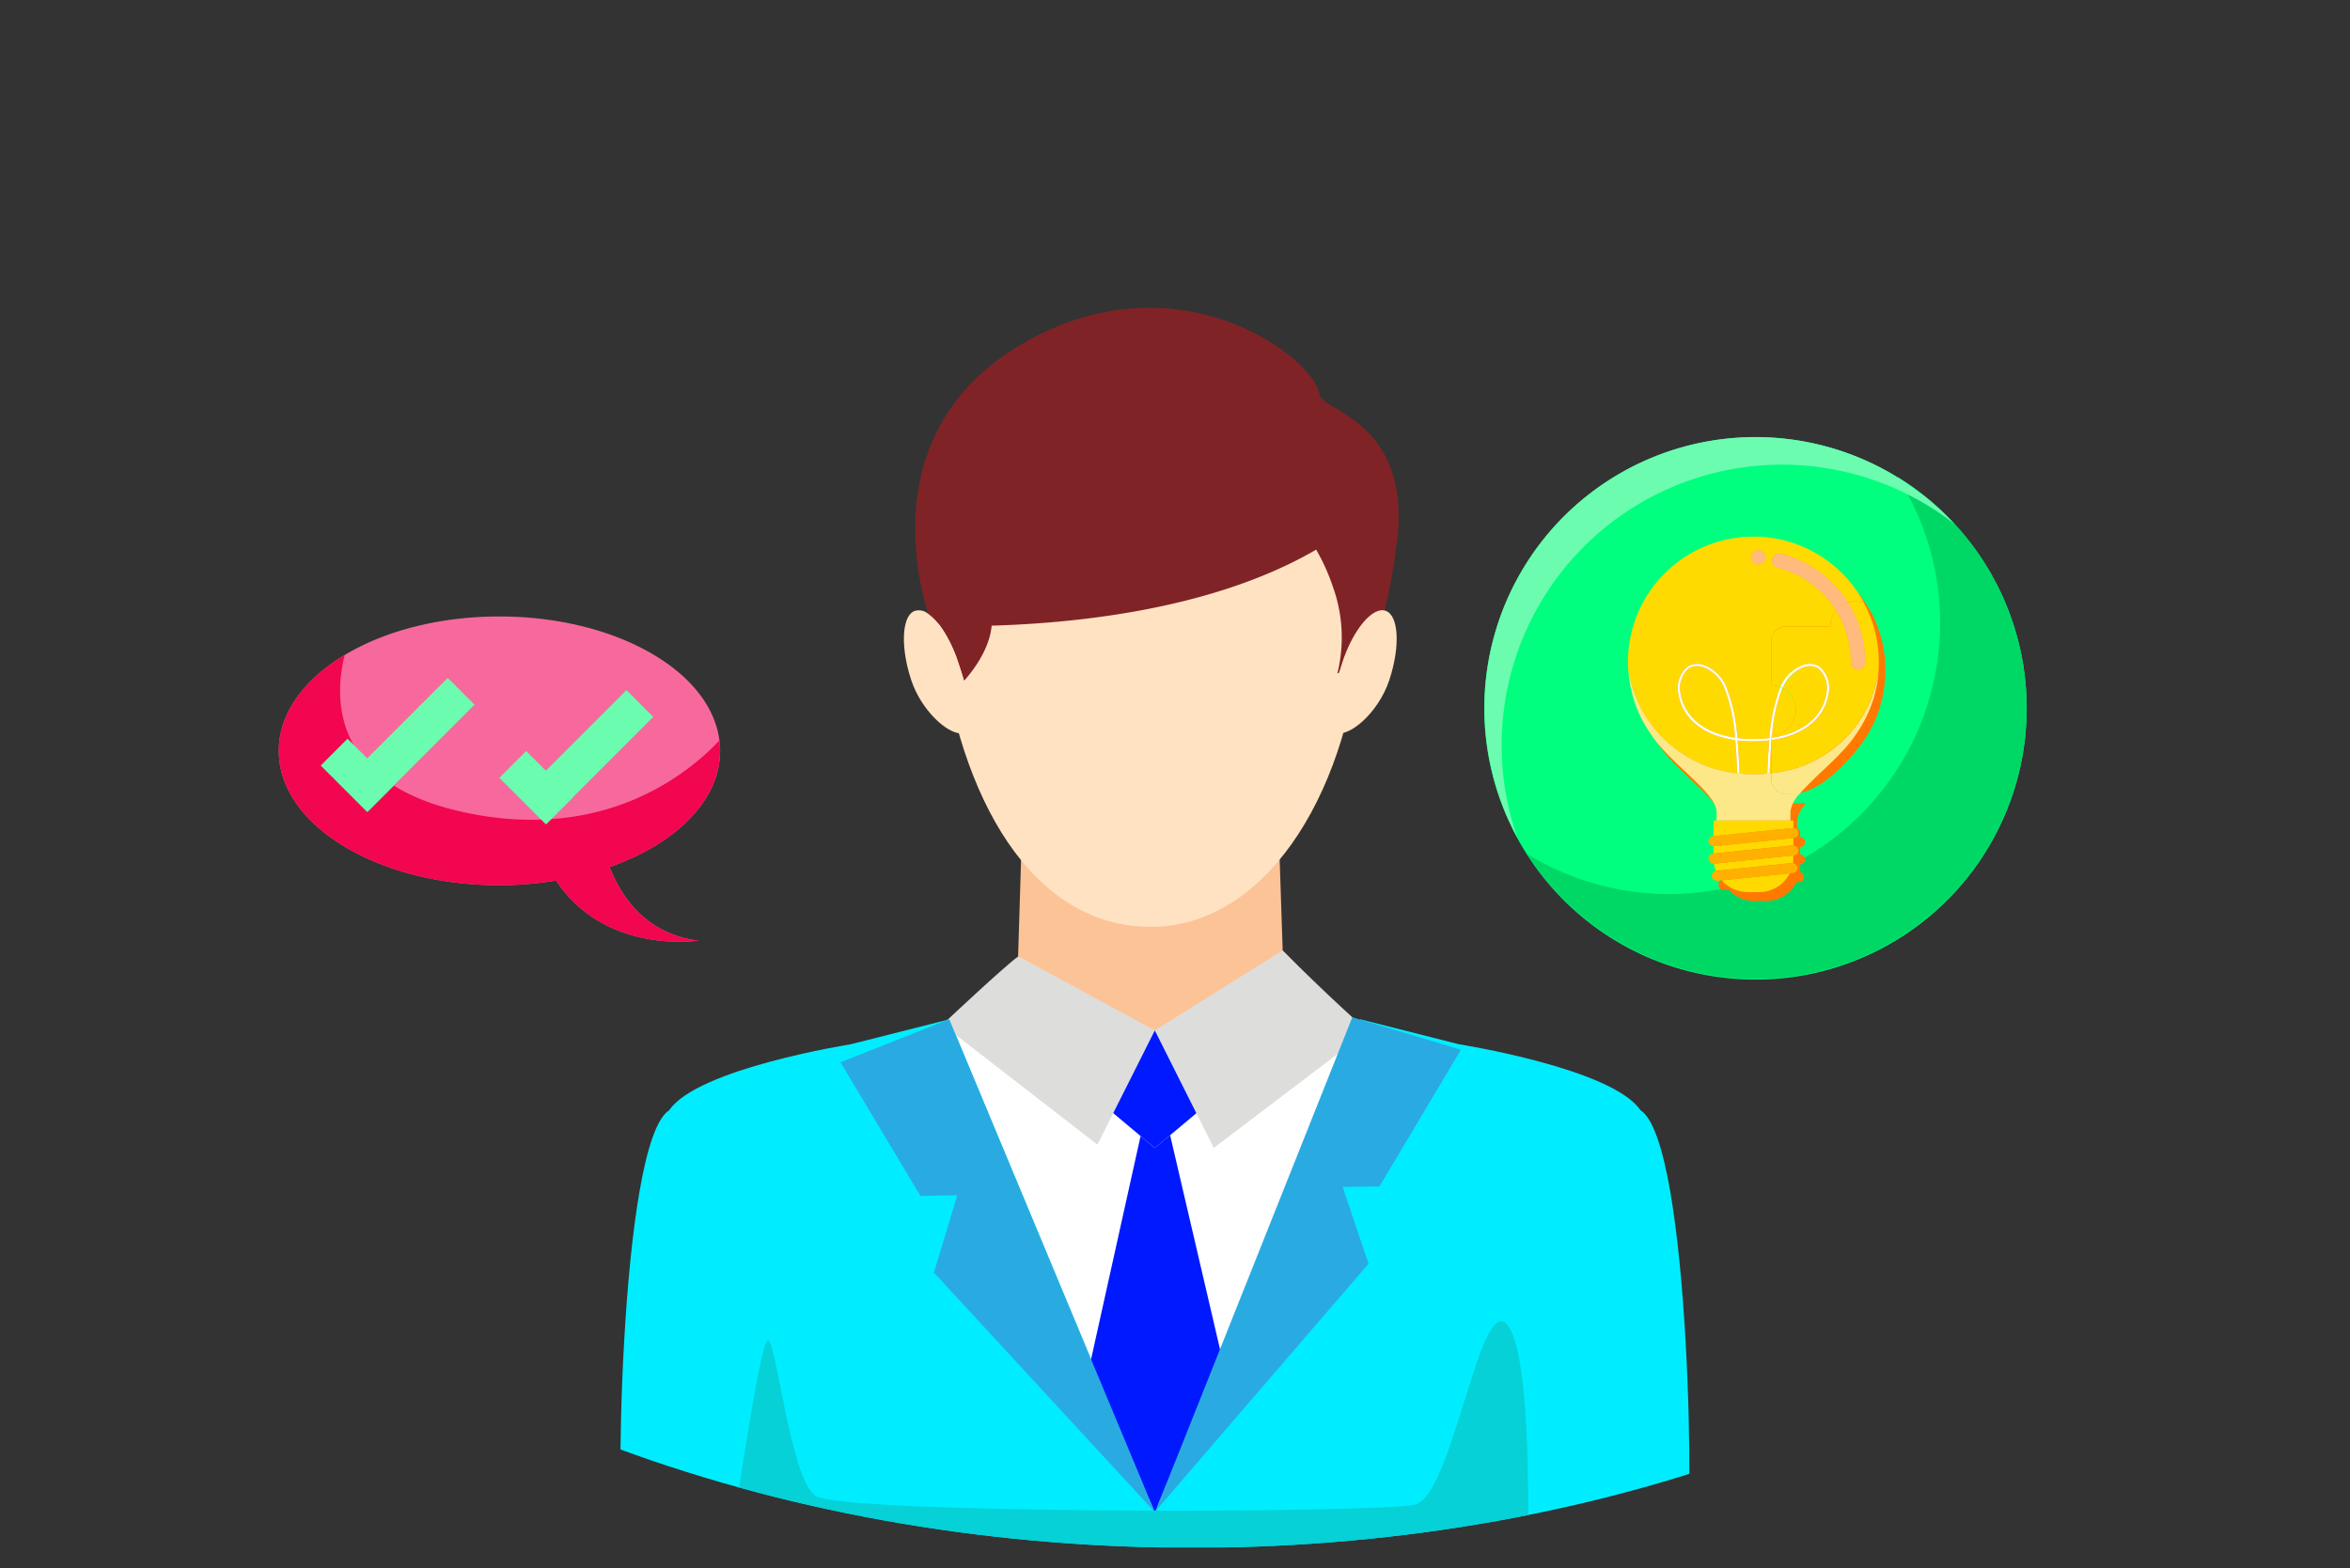 <svg xmlns="http://www.w3.org/2000/svg" xmlns:xlink="http://www.w3.org/1999/xlink" width="296.965" height="198.142" viewBox="0 0 296.965 198.142"><rect x="0" y="0" width="296.965" height="198.142" fill="#333333" stroke="none"/><defs><clipPath id="a"><ellipse cx="146.82" cy="96.523" rx="146.82" ry="96.523" transform="matrix(1, 0.017, -0.017, 1, 1486.797, 2500.541)" fill="#fff"/></clipPath></defs><g transform="translate(-1483.428 -2500.541)" clip-path="url(#a)"><g transform="translate(1518.657 2537.598)"><path d="M377.863,79.714A34.273,34.273,0,1,1,368.7,56.4,34.256,34.256,0,0,1,377.863,79.714Z" transform="translate(-156.98 -27.27)" fill="#00ff7f"/><path d="M362.564,51.432a34.264,34.264,0,0,1-46.8,47.651,34.262,34.262,0,1,0,46.8-47.651Z" transform="translate(-158.017 -28.235)" fill="#00d866"/><path d="M368.691,56.389a35.429,35.429,0,0,0-55.185,39.686A34.257,34.257,0,0,1,368.7,56.389Z" transform="translate(-156.98 -27.269)" fill="#6bfcb0"/><path d="M257.682,192.412l27.394-53.892-16.443-7.77-40.69,2.035-3.828,8.134,26.6,55.327c2.3-1.368,4.623-2.635,6.968-3.834Z" transform="translate(-143.221 -41.04)" fill="#fff"/><path d="M308.037,144.674c-3.565-5.3-22.933-8.343-22.933-8.343l-12.46-3.154-25.979,62.282-25.979-62.282-12.46,3.154s-19.368,3.046-22.939,8.343c-6.4,4.084-6.874,54.963-5.593,55.158,1.146.182,49.154.034,58.616,0,12.218.027,74.189.182,75.335,0,1.274-.2.809-51.075-5.6-55.158Z" transform="translate(-135.957 -41.431)" fill="#00edff"/><path d="M272.83,131.562H238.637l.93-30.1h32.266Z" transform="translate(-145.565 -36.312)" fill="#fcc397"/><path d="M280.509,69.616c-2.028,21.073-12.676,36.714-26.646,36.714-14.9,0-24.254-16.072-26.646-36.714-2.332-20.123,11.935-30.359,26.646-30.359s28.593,10.183,26.646,30.359Z" transform="translate(-143.681 -26.27)" fill="#ffe2c2"/><path d="M284.406,55.642c-1.658,13.276-4.367,15-4.367,15l-3.14,1.536a18.9,18.9,0,0,0-.532-10.883,26.282,26.282,0,0,0-2.143-4.778c-13.545,7.9-31.707,9.333-41.013,9.61-.29,3.612-3.484,6.961-3.484,6.961q-.334-1.132-.728-2.3a17.608,17.608,0,0,0-2.015-4.239l-.175-.249a6.789,6.789,0,0,0-1.617-1.678c-1.8-5.836-6.065-25.507,14.334-35.413,19.011-9.239,35.043,3.733,35.144,7.9,1.045,2.028,11.611,3.679,9.758,18.532Z" transform="translate(-143.13 -24.123)" fill="#802326"/><path d="M229.525,87.017c-1.631.607-5.364-2.487-6.752-6.685s-1.179-8.127.452-8.713a1.8,1.8,0,0,1,1.678.357,6.672,6.672,0,0,1,1.617,1.678c.054.081.121.162.175.249a17.609,17.609,0,0,1,2.015,4.239q.394,1.173.728,2.3c.964,3.3,1.429,6.065.081,6.577Z" transform="translate(-142.856 -31.48)" fill="#ffe2c2"/><path d="M287.6,78.135c-1.388,4.212-2.453,8.269-.809,8.875s5.371-2.473,6.759-6.685,1.186-8.114-.458-8.713-4.1,2.311-5.5,6.523Z" transform="translate(-153.204 -31.48)" fill="#ffe2c2"/><path d="M267.5,141.582l-7.77,6.51-1.941,1.617-1.793-1.51-7.9-6.618,9.7-6.725Z" transform="translate(-147.092 -41.702)" fill="#0019ff"/><path d="M266.429,178.243l-8.356,20.028-8.329-18.141,6.517-29.382,1.793,1.51,1.941-1.617Z" transform="translate(-147.358 -44.25)" fill="#0019ff"/><path d="M237.262,123.686l17.232,9.367-7.251,14.428-19.583-15.176S235.672,124.758,237.262,123.686Z" transform="translate(-143.793 -39.899)" fill="#dddddb"/><path d="M275.813,122.793,259.66,132.9l7.453,14.853L286.555,133s-5.506-4.9-10.742-10.216Z" transform="translate(-148.959 -39.754)" fill="#dddddb"/><path d="M252.019,195.451l-25.985-62.282L212.286,138.6,222.4,155.5l4.65-.094-2.952,9.772Z" transform="translate(-141.311 -41.43)" fill="#29abe2"/><path d="M259.756,195.28l24.88-62.416,13.727,4.1-10.3,17.285-4.65.061,3.275,9.7Z" transform="translate(-148.974 -41.381)" fill="#29abe2"/><path d="M195.691,207.263s3.679-26.188,4.751-26.188,2.776,17.292,5.977,19.644,71.1,2.244,75.793,1.125,8.134-26.248,11.537-22.865,2.709,28.283,2.709,28.283Z" transform="translate(-138.632 -48.775)" fill="#05d1d6"/><path d="M180.711,113.431s-11.78,1.84-18.02-7.588a44.8,44.8,0,0,1-7.164.593c-15.4,0-27.879-7.6-27.879-16.982,0-4.751,3.188-9.03,8.329-12.11,5.021-3.019,11.928-4.872,19.55-4.872,14.684,0,26.727,6.907,27.8,15.675a8.447,8.447,0,0,1,.094,1.3c0,6.287-5.627,11.753-13.963,14.691C171.007,108.093,174.194,112.649,180.711,113.431Z" transform="translate(-127.648 -31.632)" fill="#f7699c"/><path d="M180.711,114.368s-11.78,1.84-18.02-7.588a44.8,44.8,0,0,1-7.164.593c-15.4,0-27.879-7.6-27.879-16.982,0-4.751,3.188-9.03,8.329-12.11-1.348,5.364-1.759,16.308,15.25,19.907,17.582,3.733,28.155-4.913,32.091-9.1a8.445,8.445,0,0,1,.094,1.3c0,6.287-5.627,11.753-13.963,14.691,1.55,3.956,4.737,8.511,11.254,9.293Z" transform="translate(-127.648 -32.57)" fill="#f2064f"/><path d="M292.933,198.065c-1.152.2-63.117.027-75.335,0-9.462.027-57.477.2-58.616,0-1.294-.2-.809-51.075,5.587-55.152,3.572-5.3,22.939-8.343,22.939-8.343l3.228-.809,9.239-2.345L225.948,193.7l.081-.2,25.9-62.086,10.115,2.568,2.345.593s19.368,3.046,22.939,8.343c6.409,4.077,6.874,54.963,5.6,55.152Z" transform="translate(-132.613 -41.147)" fill="none"/><path d="M252,118.2l-16.086,9.333.027.054-.094-.081-.013.013-16.1-9.36v-10.87c4.252,5.135,9.691,8.181,16.187,8.181,6.146,0,11.679-3.046,16.086-8.248V118.2Z" transform="translate(-142.514 -37.241)" fill="none"/><path d="M258.705,83.378a44.008,44.008,0,0,1-8.248,16.254c-4.407,5.2-9.94,8.249-16.086,8.249-6.5,0-11.928-3.046-16.187-8.181a44.783,44.783,0,0,1-8.06-16.281,1.428,1.428,0,0,0,.728-.054c1.348-.505.876-3.282-.081-6.577,0,0,3.2-3.349,3.484-6.961,9.307-.276,27.468-1.7,41.013-9.61a26.747,26.747,0,0,1,2.143,4.778,18.829,18.829,0,0,1,.532,10.883l.209-.108c-1.152,3.72-1.867,7.042-.384,7.588a1.66,1.66,0,0,0,.93.013Z" transform="translate(-140.962 -29.653)" fill="none"/><path d="M264.392,53.456a72.825,72.825,0,0,1-1.537,8.579c-1.631-.411-4,2.473-5.344,6.564-.135.438-.29.863-.425,1.287l-.209.108a18.9,18.9,0,0,0-.532-10.883,26.75,26.75,0,0,0-2.143-4.778c-13.545,7.9-31.707,9.333-41.013,9.61C212.9,67.554,209.7,70.9,209.7,70.9q-.334-1.132-.728-2.3a17.609,17.609,0,0,0-2.022-4.239c-.054-.081-.121-.162-.175-.249-.081-.121-.175-.236-.263-.344a6,6,0,0,0-1.361-1.334c-1.8-5.836-6.065-25.507,14.327-35.413,19.011-9.239,35.043,3.733,35.144,7.9,1.045,2.028,11.611,3.679,9.758,18.532Z" transform="translate(-139.896 -23.77)" fill="none"/><path d="M209.515,84.84a1.428,1.428,0,0,1-.728.054c-1.826-.263-4.818-3.073-6.025-6.739-1.388-4.212-1.179-8.127.452-8.713a1.8,1.8,0,0,1,1.671.357,6.286,6.286,0,0,1,1.361,1.334c.081.108.175.222.263.344.054.081.121.162.175.249a17.866,17.866,0,0,1,2.022,4.239q.394,1.173.728,2.3c.964,3.3,1.429,6.065.081,6.577Z" transform="translate(-139.625 -31.129)" fill="none"/><path d="M273.545,78.156c-1.152,3.531-3.983,6.274-5.836,6.7a1.655,1.655,0,0,1-.93-.013c-1.483-.546-.768-3.868.384-7.588.135-.425.29-.849.425-1.287,1.348-4.091,3.706-6.975,5.344-6.564.054.013.094.027.148.04C274.725,70.049,274.934,73.944,273.545,78.156Z" transform="translate(-149.973 -31.13)" fill="none"/><path d="M243.417,143.047l-3.585,3.006-1.934,1.624-1.8-1.51-3.666-3.08,4-8.525,1.469-3.127-.013-.013.013-.013.094.081,1.442,3.073Z" transform="translate(-144.564 -41.146)" fill="none"/><path d="M245.891,176.483l-8.356,20.028-7.44-20.028,5.627-27.5,1.8,1.51,1.934-1.617Z" transform="translate(-144.186 -43.966)" fill="none"/><path d="M234.119,129.635l-1.469,3.127-4,8.525-1.307,2.77-18.323-15.183s7.494-7.548,8.976-8.619l16.1,9.36.013.013Z" transform="translate(-140.784 -39.345)" fill="none"/><path d="M265.85,130.52l-20.069,13.5-1.307-2.77-3.983-8.484L239.05,129.7l-.027-.054,16.086-9.333c5.229,5.324,10.735,10.21,10.735,10.21Z" transform="translate(-145.627 -39.354)" fill="none"/><path d="M203.4,163.406l2.952-9.758-4.657.081-10.115-16.881,4.515-3.093,9.239-2.345L231.3,193.691Z" transform="translate(-137.968 -41.146)" fill="none"/><path d="M268.591,153.728l-4.657-.081,2.952,9.758-27.92,30.285.067-.2,25.9-62.086,10.115,2.568,4.38,2.871Z" transform="translate(-145.618 -41.146)" fill="none"/><path d="M180.711,113.431s-11.78,1.84-18.02-7.588a44.8,44.8,0,0,1-7.164.593c-15.4,0-27.879-7.6-27.879-16.982,0-4.751,3.188-9.03,8.329-12.11,5.021-3.019,11.928-4.872,19.55-4.872,14.684,0,26.727,6.907,27.8,15.675a8.447,8.447,0,0,1,.094,1.3c0,6.287-5.627,11.753-13.963,14.691C171.007,108.093,174.194,112.649,180.711,113.431Z" transform="translate(-127.648 -31.632)" fill="none"/><path d="M347.844,61.815a15.85,15.85,0,0,0-15.85,15.85c0,.317.013.627.034.943h0v.034a15.157,15.157,0,0,0,.27,2.082l.04.2c.027.121.054.236.081.357.02.088.04.175.067.263s.054.209.081.31.061.216.094.323c.027.081.047.168.074.249.061.2.121.384.189.573a.593.593,0,0,1,.034.1c.047.135.1.263.148.4a1.643,1.643,0,0,0,.067.162c.047.115.1.236.148.35.027.067.061.135.088.2.047.108.094.209.148.317.034.074.074.148.108.222.047.094.094.189.148.29.04.081.088.162.135.243s.094.175.142.256.108.182.162.27.088.148.135.222c.067.1.135.209.2.31.04.061.074.121.115.175.108.162.222.317.33.478,2.264,3.41,8.141,7.258,8.141,9.563V97.68H342.8v1.975h-.088a.623.623,0,0,0-.539.7.661.661,0,0,0,.62.566h0v.937H342.7a.623.623,0,0,0-.539.7.661.661,0,0,0,.62.566h.054a4,4,0,0,0,.256.923.6.6,0,0,0-.526.687.661.661,0,0,0,.62.566h.088l.559-.061a4.335,4.335,0,0,0,3.255,1.476h1.476a4.337,4.337,0,0,0,3.659-2.015,3.731,3.731,0,0,0,.2-.357l.411-.04a.606.606,0,0,0,.539-.694.658.658,0,0,0-.539-.553,4.085,4.085,0,0,0,.04-.573v-.4h.088a.623.623,0,0,0,.539-.7.65.65,0,0,0-.627-.559v-.937h.088a.623.623,0,0,0,.539-.7.65.65,0,0,0-.627-.559v-.937H352.5V96.561a3.915,3.915,0,0,1,1.132-2.2h-1.678a1.859,1.859,0,0,1-1.86-1.86V86.9h.1a3.145,3.145,0,0,0,1.287-5.937c-.081-.04-.168-.081-.256-.115a3.175,3.175,0,0,0-1.132-.236v-5.6a1.859,1.859,0,0,1,1.86-1.86h5.6a3.15,3.15,0,0,1,.714-1.995,3.209,3.209,0,0,1,1.509-1.018,3.27,3.27,0,0,1,.93-.142,3.155,3.155,0,0,1,1.105.2,15.835,15.835,0,0,0-13.977-8.377Z" transform="translate(-160.636 -29.911)" fill="#ff7900"/><path d="M341.65,80.062a2.639,2.639,0,0,0-.708-.1,1.9,1.9,0,0,0-1,.27,3.264,3.264,0,0,0-1.058,3.194c.357,2.4,2.379,4.933,6.88,5.587a19.952,19.952,0,0,0-1.435-6.5,4.7,4.7,0,0,0-2.675-2.44Z" transform="translate(-161.74 -32.841)" fill="#ffda00"/><path d="M333.438,88.687c-.047-.088-.094-.168-.142-.256C333.343,88.519,333.39,88.606,333.438,88.687Z" transform="translate(-160.846 -34.208)" fill="#c9c9c9"/><path d="M333.107,88.086c-.047-.094-.1-.189-.148-.29C333.006,87.891,333.053,87.985,333.107,88.086Z" transform="translate(-160.791 -34.106)" fill="#c9c9c9"/><path d="M352.527,95.364V91.638c-.1,1.24-.168,2.52-.209,3.754A1.955,1.955,0,0,0,352.527,95.364Z" transform="translate(-163.917 -34.726)" fill="#ffda00"/><path d="M346.816,60.448A15.847,15.847,0,0,0,331.8,81.372a15.535,15.535,0,0,1-.8-4.138,15.6,15.6,0,0,0,13.768,13.114c-.047-1.381-.121-2.817-.249-4.205-4.7-.654-6.806-3.316-7.184-5.829a3.514,3.514,0,0,1,1.193-3.477,2.406,2.406,0,0,1,1.934-.2,4.965,4.965,0,0,1,2.844,2.581,20.369,20.369,0,0,1,1.476,6.672,17.4,17.4,0,0,0,2.035.121,16.046,16.046,0,0,0,2.035-.121,21.97,21.97,0,0,1,1.361-6.429,3.175,3.175,0,0,0-1.132-.236v-5.6a1.859,1.859,0,0,1,1.86-1.86h5.6a3.15,3.15,0,0,1,.714-1.995,12.277,12.277,0,0,0-7.406-5.4.91.91,0,1,1,.445-1.766,14.1,14.1,0,0,1,8.471,6.153,3.271,3.271,0,0,1,.93-.142,3.154,3.154,0,0,1,1.105.2,15.835,15.835,0,0,0-13.977-8.377Zm.607,3.524a.91.91,0,1,1,.91-.91A.906.906,0,0,1,347.422,63.972Z" transform="translate(-160.47 -29.69)" fill="#ffda00"/><path d="M331.97,85.426c.013.034.027.074.04.108C332,85.5,331.984,85.459,331.97,85.426Z" transform="translate(-160.632 -33.723)" fill="#f3ce90"/><path d="M331.962,85.4a.033.033,0,0,0,.007.02A.025.025,0,0,0,331.962,85.4Z" transform="translate(-160.631 -33.719)" fill="#f3ce90"/><path d="M332.018,85.554c.013.047.034.088.047.135C332.052,85.642,332.032,85.6,332.018,85.554Z" transform="translate(-160.64 -33.744)" fill="#f3ce90"/><path d="M332.52,86.853c-.054-.115-.1-.229-.148-.35C332.419,86.617,332.473,86.738,332.52,86.853Z" transform="translate(-160.697 -33.897)" fill="#c9c9c9"/><path d="M332.8,87.47c-.047-.108-.1-.209-.148-.317C332.7,87.261,332.748,87.362,332.8,87.47Z" transform="translate(-160.742 -34.002)" fill="#c9c9c9"/><path d="M347.48,91.139c.128,1.388.2,2.817.249,4.2q.849.081,1.759.081c.607,0,1.186-.027,1.759-.074.047-1.381.121-2.817.249-4.205a17.66,17.66,0,0,1-4.016,0Z" transform="translate(-163.136 -34.645)" fill="#ffda00"/><path d="M333.793,89.288c-.047-.074-.088-.148-.135-.222C333.7,89.14,333.745,89.214,333.793,89.288Z" transform="translate(-160.904 -34.311)" fill="#c9c9c9"/><path d="M334.174,89.876c-.04-.061-.074-.121-.115-.175C334.1,89.761,334.134,89.822,334.174,89.876Z" transform="translate(-160.969 -34.413)" fill="#c9c9c9"/><path d="M332.271,86.233c-.054-.128-.1-.263-.148-.4C332.17,85.97,332.224,86.1,332.271,86.233Z" transform="translate(-160.656 -33.789)" fill="#c9c9c9"/><path d="M353.975,83.272a20.7,20.7,0,0,0-1.287,5.937,3.145,3.145,0,0,0,1.287-5.937Z" transform="translate(-163.976 -33.375)" fill="#ffda00"/><path d="M350.067,88.991a17.4,17.4,0,0,1-2.035.121A16.047,16.047,0,0,1,346,88.991a20.72,20.72,0,0,0-1.476-6.672,4.965,4.965,0,0,0-2.844-2.581,2.406,2.406,0,0,0-1.934.2,3.514,3.514,0,0,0-1.193,3.477c.377,2.514,2.48,5.176,7.184,5.829.128,1.381.2,2.817.249,4.205.1.013.2.027.29.034-.047-1.381-.121-2.81-.249-4.2a17.659,17.659,0,0,0,4.016,0c-.128,1.388-.2,2.824-.249,4.205.1-.007.2-.02.29-.034.04-1.233.108-2.507.209-3.754V88.627h.1a20.7,20.7,0,0,1,1.287-5.937c-.081-.04-.168-.081-.256-.115A21.972,21.972,0,0,0,350.06,89Zm-11.241-5.627a3.279,3.279,0,0,1,1.058-3.194,1.9,1.9,0,0,1,1-.27,2.638,2.638,0,0,1,.708.1,4.7,4.7,0,0,1,2.675,2.44,20.353,20.353,0,0,1,1.435,6.5c-4.5-.647-6.517-3.188-6.88-5.587Z" transform="translate(-161.686 -32.786)" fill="#fff"/><path d="M353.8,63.023a.91.91,0,1,0-.445,1.766,12.277,12.277,0,0,1,7.406,5.4,3.209,3.209,0,0,1,1.51-1.018,14.076,14.076,0,0,0-8.471-6.153Z" transform="translate(-163.972 -30.102)" fill="#fff" opacity="0.49"/><path d="M350.415,62.482a.91.91,0,1,0,.91.91A.906.906,0,0,0,350.415,62.482Z" transform="translate(-163.463 -30.019)" fill="#fff" opacity="0.49"/><path d="M348.364,113.546h1.476a4.337,4.337,0,0,0,3.659-2.015,3.725,3.725,0,0,0,.2-.357l-8.592.89a4.335,4.335,0,0,0,3.255,1.476Z" transform="translate(-162.753 -37.879)" fill="#ffda00"/><path d="M343.912,109.511a4,4,0,0,0,.256.923h.007l9.563-.991a1.351,1.351,0,0,1,.168.007,4.09,4.09,0,0,0,.04-.573v-.4l-10,1.038h-.034Z" transform="translate(-162.56 -37.443)" fill="#ffda00"/><path d="M350.911,103.226h-7.056V105.2l.478-.047,2.507-.263.283-.027,3.545-.364.283-.027,2.621-.27.29-.027h.088v-.937h-3.026Z" transform="translate(-162.551 -36.596)" fill="#ffda00"/><path d="M351.444,106.108l-7.5.775h-.088v.937l10-1.038h.088v-.937l-.775.081Z" transform="translate(-162.551 -37.019)" fill="#ffda00"/><path d="M353.821,104.342h-.088l-.29.027-2.621.27-.283.027-3.545.364-.283.027-2.507.263-.478.047h-.088a.623.623,0,0,0-.539.7.661.661,0,0,0,.62.566h.088l7.5-.775,1.725-.182.775-.081h.088a.623.623,0,0,0,.539-.7.65.65,0,0,0-.627-.559Z" transform="translate(-162.427 -36.775)" fill="#ffb000"/><path d="M353.822,106.971h-.088l-10,1.038h-.088a.623.623,0,0,0-.539.7.661.661,0,0,0,.62.566h.088l10-1.038h.088a.623.623,0,0,0,.539-.7.65.65,0,0,0-.627-.559Z" transform="translate(-162.429 -37.201)" fill="#ffb000"/><path d="M353.861,109.637a.706.706,0,0,0-.168-.007l-9.563.991h-.007a.6.6,0,0,0-.526.687.661.661,0,0,0,.62.566h.088l.559-.061,8.592-.89.411-.04a.606.606,0,0,0,.539-.694.658.658,0,0,0-.539-.553Z" transform="translate(-162.508 -37.63)" fill="#ffb000"/><path d="M349.088,94.355v-.8c-.067.007-.142.013-.209.027-.1.013-.2.027-.29.034-.566.047-1.152.074-1.759.074s-1.193-.027-1.759-.081c-.1-.007-.2-.02-.29-.034a15.593,15.593,0,0,1-13.768-13.114,15.629,15.629,0,0,0,.9,4.4.59.59,0,0,1,.034.1c.047.135.1.263.148.4a1.637,1.637,0,0,0,.067.162c.047.115.1.236.148.35.027.067.061.135.088.2.047.108.094.209.148.317.034.074.074.148.108.222.047.094.094.189.148.29.04.081.088.162.135.243s.094.175.142.256.108.182.162.27.088.148.135.222c.067.1.135.209.2.31.04.061.074.121.115.175.108.162.222.317.33.478,2.264,3.41,8.141,7.258,8.141,9.563v1.125h9.34V98.412a3.915,3.915,0,0,1,1.132-2.2h-1.678a1.859,1.859,0,0,1-1.86-1.86Z" transform="translate(-160.477 -32.921)" fill="#fce888"/><path d="M365.259,71.661a3.155,3.155,0,0,0-1.105-.2,3.049,3.049,0,0,0-.93.142A3.161,3.161,0,0,0,361,74.612h-5.6a1.859,1.859,0,0,0-1.86,1.86l2.776,3.754c.4,0-.377,1.233,0,1.179,2.109-.3,1.873.364,1.961.4,1.011.526-1.638,2.19-1.638,3.4a3.147,3.147,0,0,1-2.992,3.14h-.1v4.8l.492.148c0,1.031,0,0,1.031,0l1.159,1.375c.984-.263,3.733-.876,7.871-6.22h0c.115-.155.222-.317.33-.478.04-.061.074-.115.115-.175.067-.1.135-.209.2-.31.047-.074.088-.148.135-.222s.108-.182.162-.276.094-.168.142-.256.088-.168.135-.249.094-.189.148-.283c.04-.074.074-.148.115-.229.047-.1.1-.209.148-.31.034-.067.061-.135.088-.2.047-.115.1-.229.148-.344.02-.054.047-.115.067-.168.054-.128.1-.256.148-.391.013-.034.027-.074.04-.108.067-.189.128-.377.189-.573.027-.081.047-.168.074-.249.034-.108.067-.216.094-.33s.054-.209.081-.31.047-.175.067-.27c.027-.115.054-.236.081-.35l.04-.2a15.2,15.2,0,0,0,.263-2.076v-.034h0c.02-.31.034-.627.034-.943a15.794,15.794,0,0,0-1.873-7.474Z" transform="translate(-164.114 -31.468)" fill="#ff7900"/><path d="M367.722,85.554c-.013.047-.034.088-.047.135C367.689,85.642,367.709,85.6,367.722,85.554Z" transform="translate(-166.396 -33.744)" fill="#f3ce90"/><path d="M367.732,85.533a.665.665,0,0,0,.034-.108A.656.656,0,0,0,367.732,85.533Z" transform="translate(-166.405 -33.723)" fill="#f3ce90"/><path d="M367.772,85.422a.033.033,0,0,1,.007-.02A.025.025,0,0,1,367.772,85.422Z" transform="translate(-166.411 -33.719)" fill="#f3ce90"/><path d="M364.285,70.4a3.154,3.154,0,0,0-1.105-.2,3.049,3.049,0,0,0-.93.142,14.079,14.079,0,0,1,2.177,7.534.91.91,0,0,1-1.82,0,12.3,12.3,0,0,0-1.867-6.517,3.15,3.15,0,0,0-.714,1.995h-5.6a1.859,1.859,0,0,0-1.86,1.86v5.6a2.884,2.884,0,0,1,1.132.236c.04-.081.074-.162.115-.243a4.965,4.965,0,0,1,2.844-2.581,2.406,2.406,0,0,1,1.934.2,3.514,3.514,0,0,1,1.193,3.477c-.377,2.514-2.48,5.176-7.184,5.829-.013.148-.027.3-.04.452V91.9a15.084,15.084,0,0,0,13.559-13.094,15.536,15.536,0,0,1-.8,4.131A15.868,15.868,0,0,0,364.271,70.4Z" transform="translate(-163.956 -31.264)" fill="#ffda00"/><path d="M358.47,80.23a1.9,1.9,0,0,0-1-.27,2.639,2.639,0,0,0-.708.1,4.7,4.7,0,0,0-2.675,2.44c-.04.074-.074.155-.115.229a3.145,3.145,0,0,1-1.287,5.937c-.013.115-.02.222-.034.337,4.5-.647,6.517-3.188,6.88-5.587a3.279,3.279,0,0,0-1.058-3.194Z" transform="translate(-163.97 -32.841)" fill="#ffda00"/><path d="M358.6,79.933a2.406,2.406,0,0,0-1.934-.2,4.965,4.965,0,0,0-2.844,2.581,2.682,2.682,0,0,0-.115.243c.088.034.168.074.256.115a2.42,2.42,0,0,1,.115-.229,4.7,4.7,0,0,1,2.675-2.44,2.638,2.638,0,0,1,.708-.1,1.9,1.9,0,0,1,1,.27,3.264,3.264,0,0,1,1.058,3.194c-.357,2.4-2.379,4.933-6.88,5.587.013-.115.02-.222.034-.337h-.1v1.071c.013-.155.027-.3.04-.452,4.7-.654,6.806-3.316,7.184-5.829a3.514,3.514,0,0,0-1.193-3.477Z" transform="translate(-163.958 -32.786)" fill="#fff"/><path d="M362.315,71.383a12.313,12.313,0,0,1,1.867,6.517.91.91,0,0,0,1.82,0,14.08,14.08,0,0,0-2.177-7.534A3.161,3.161,0,0,0,362.315,71.383Z" transform="translate(-165.53 -31.292)" fill="#fff" opacity="0.49"/><path d="M352.575,93.56v.8a1.859,1.859,0,0,0,1.86,1.86h1.678c1.82-2.177,5.364-4.886,7.009-7.359h0c.115-.155.222-.317.33-.478.04-.061.074-.115.115-.175.067-.1.135-.209.2-.31.047-.074.088-.148.135-.222s.108-.182.162-.276.094-.168.142-.256.088-.168.135-.249.094-.189.148-.283c.04-.074.074-.148.115-.229.047-.1.1-.209.148-.31.034-.067.061-.135.088-.2.047-.115.1-.229.148-.344.02-.054.047-.115.067-.168.054-.128.1-.256.148-.391.013-.034.027-.074.04-.108a15.865,15.865,0,0,0,.9-4.4,15.07,15.07,0,0,1-13.559,13.094Z" transform="translate(-163.958 -32.921)" fill="#fce888"/><rect width="19.051" height="4.791" transform="translate(7.878 62.07) rotate(-45)" fill="#6bfcb0"/><rect width="8.323" height="4.791" transform="translate(11.188 65.565) rotate(-135)" fill="#6bfcb0"/><rect width="19.051" height="4.791" transform="translate(30.463 63.618) rotate(-45)" fill="#6bfcb0"/><rect width="8.323" height="4.791" transform="translate(33.764 67.116) rotate(-135)" fill="#6bfcb0"/></g></g></svg>